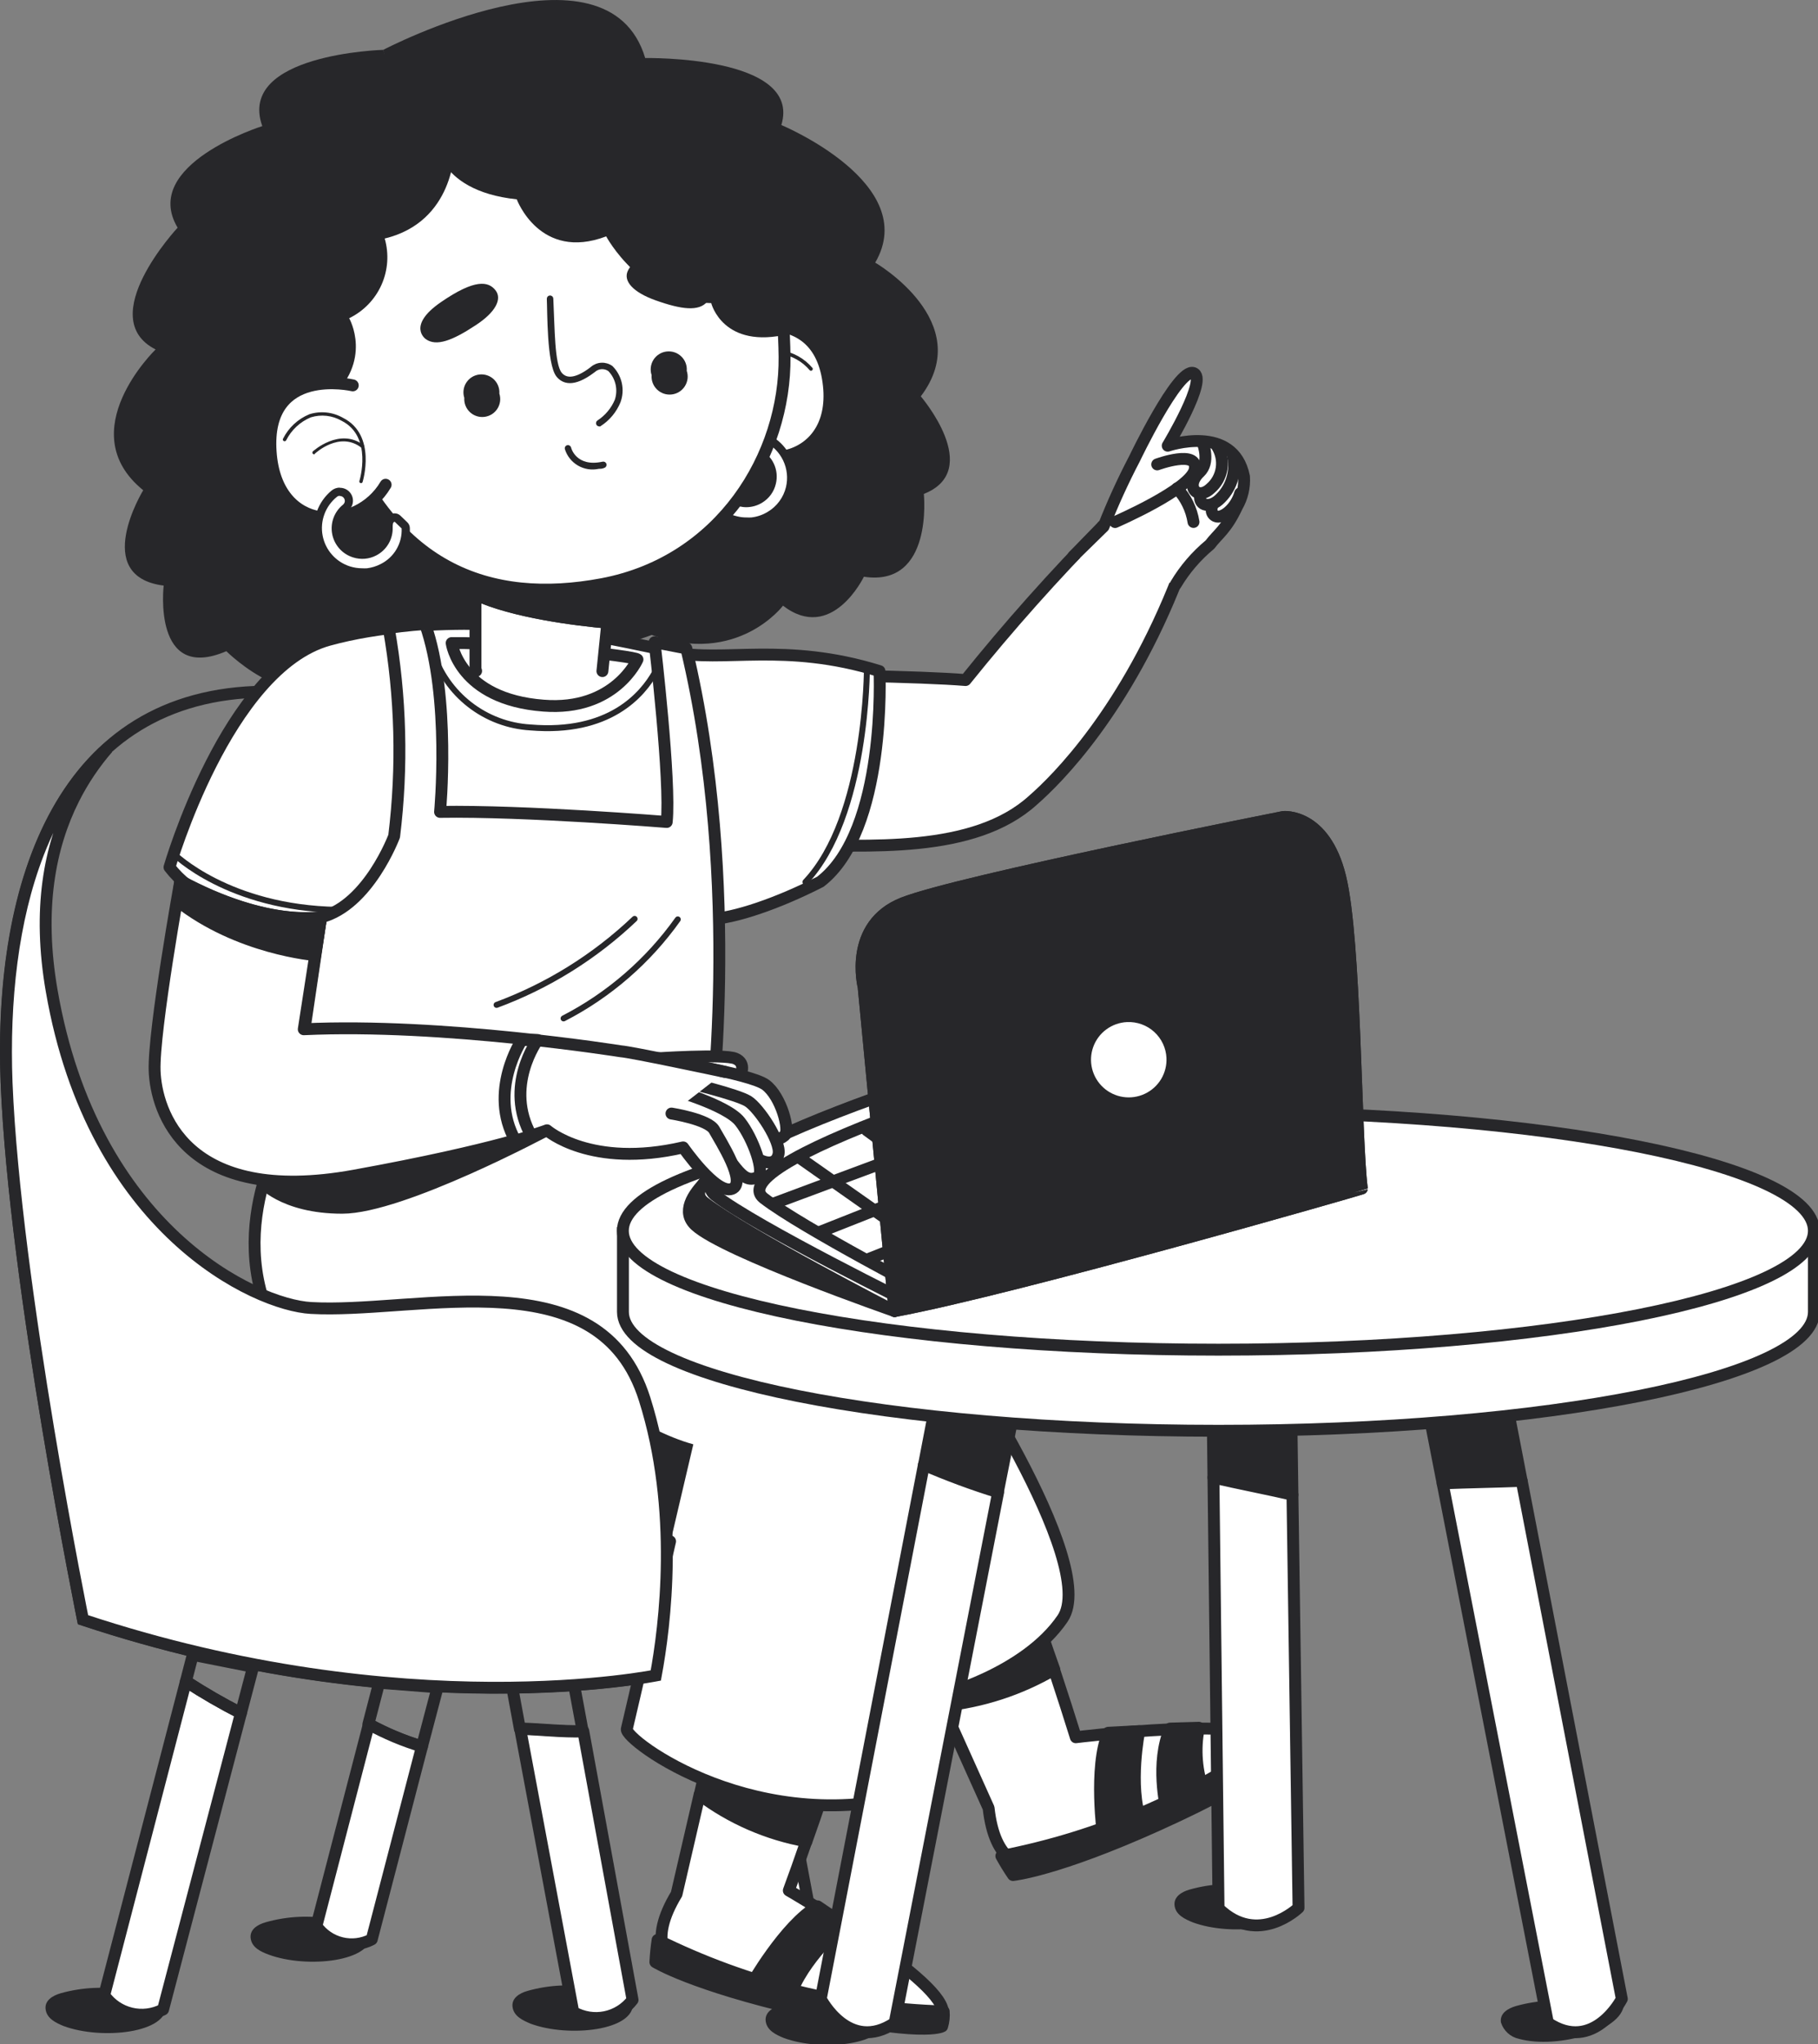 <?xml version="1.0" encoding="UTF-8"?> <svg xmlns="http://www.w3.org/2000/svg" width="153" height="172" viewBox="0 0 153 172" fill="none"><rect x="0" y="0" width="153" height="172" fill="#808080" stroke="none"/><g clip-path="url(#clip0_235_11019)"><path d="M32.253 4.194C32.253 4.194 19.91 4.532 22.073 10.61C22.073 10.61 11.783 13.838 14.948 19.157C14.948 19.157 7.865 26.745 13.096 29.401C13.096 29.401 5.95 36.3 12.053 41.246C12.053 41.246 7.616 48.489 13.774 49.269C13.774 49.269 12.806 57.471 19.047 54.788C19.047 54.788 25.494 61.183 28.722 55.83C28.722 55.83 32.454 60.334 38.915 55.326C38.915 55.326 46.151 56.34 48.777 53.298L32.253 4.194Z" fill="#27272A"></path><path d="M32.253 4.194C32.253 4.194 51.141 -5.684 54.299 4.884C54.299 4.884 67.54 4.636 65.757 10.52C65.757 10.52 77.547 15.432 73.656 22.096C73.656 22.096 82.24 27.077 77.492 33.347C77.492 33.347 82.827 39.556 77.748 41.556C77.748 41.556 78.577 49.414 72.703 48.524C72.703 48.524 70.014 54.126 65.895 50.959C65.895 50.959 62.074 56.043 54.838 53.422C54.838 53.422 48.051 56.133 44.776 53.801L32.253 4.194Z" fill="#27272A"></path><path d="M50.028 167.254C48.159 166.901 46.233 166.986 44.403 167.502C43.712 167.695 43.02 168.123 43.138 168.882C43.255 169.641 43.995 169.986 44.651 170.262C47.851 171.455 53.49 170.848 53.262 168.482L50.18 168.013" fill="#27272A"></path><path d="M71.334 168.454C69.465 168.104 67.54 168.189 65.709 168.703C65.018 168.903 64.327 169.323 64.444 170.082C64.561 170.841 65.301 171.193 65.957 171.462C69.157 172.655 74.796 172.048 74.569 169.682L71.486 169.213" fill="#27272A"></path><path d="M105.75 158.727C103.881 158.374 101.956 158.459 100.125 158.976C99.434 159.169 98.743 159.597 98.853 160.355C98.964 161.114 99.717 161.466 100.374 161.735C103.574 162.928 109.213 162.321 108.985 159.955L105.902 159.486" fill="#27272A"></path><path d="M133.214 168.53C131.343 168.181 129.416 168.266 127.582 168.778C126.891 168.978 126.2 169.399 126.317 170.158C126.424 170.501 126.621 170.81 126.887 171.052C127.153 171.295 127.479 171.462 127.831 171.538C131.134 172.448 136.891 170.765 136.663 168.399C135.633 168.24 134.389 169.448 133.366 169.289" fill="#27272A"></path><path d="M27.996 161.473C26.124 161.122 24.196 161.209 22.364 161.728C21.673 161.921 20.982 162.342 21.099 163.108C21.216 163.874 21.963 164.212 22.613 164.453C25.819 165.646 31.458 165.046 31.23 162.68L28.148 162.204" fill="#27272A"></path><path d="M10.733 167.454C8.863 167.104 6.938 167.189 5.107 167.702C4.416 167.902 3.725 168.323 3.843 169.082C3.96 169.841 4.7 170.193 5.356 170.462C8.563 171.655 14.202 171.048 13.967 168.682L10.885 168.213" fill="#27272A"></path><path d="M35.515 146.938C33.948 146.474 32.435 145.845 31.002 145.061L31.909 141.578L36.827 141.96L35.515 146.938Z" stroke="#27272A" stroke-linecap="round" stroke-linejoin="round"></path><path d="M31.044 145.061L26.628 162.052C27.137 162.771 27.889 163.28 28.746 163.485C29.603 163.691 30.506 163.579 31.286 163.17L35.515 146.938C33.963 146.471 32.464 145.842 31.044 145.061Z" fill="white" stroke="#27272A" stroke-linecap="round" stroke-linejoin="round"></path><path d="M65.232 145.261L62.889 132.582L58.183 133.9L60.394 145.406C62.008 145.439 63.623 145.391 65.232 145.261Z" fill="#27272A" stroke="#27272A" stroke-linecap="round" stroke-linejoin="round"></path><path d="M60.394 145.406L63.76 163.342C64.526 163.777 65.424 163.92 66.287 163.744C67.15 163.567 67.919 163.084 68.452 162.384L65.232 145.261C63.623 145.391 62.008 145.439 60.394 145.406Z" fill="white" stroke="#27272A" stroke-linecap="round" stroke-linejoin="round"></path><path d="M15.646 141.46L8.77 167.875C9.31 168.64 10.111 169.183 11.022 169.403C11.934 169.623 12.895 169.504 13.725 169.068L20.277 144.137C18.688 143.326 17.142 142.432 15.646 141.46Z" fill="white" stroke="#27272A" stroke-linecap="round" stroke-linejoin="round"></path><path d="M20.276 144.137C18.687 143.326 17.142 142.432 15.646 141.46L16.223 139.232L21.302 140.24L20.276 144.137Z" stroke="#27272A" stroke-linecap="round" stroke-linejoin="round"></path><path d="M43.774 145.427L48.245 169.282C49.059 169.745 50.014 169.896 50.932 169.709C51.85 169.521 52.668 169.006 53.235 168.261L49.088 145.641C47.333 145.696 45.515 145.468 43.774 145.427Z" fill="white" stroke="#27272A" stroke-linecap="round" stroke-linejoin="round"></path><path d="M49.04 145.675C47.312 145.731 45.495 145.503 43.753 145.462L43.098 141.91L48.32 141.786L49.04 145.675Z" stroke="#27272A" stroke-linecap="round" stroke-linejoin="round"></path><path d="M55.31 140.929L55.31 140.929L55.36 140.919H55.411C56.009 140.919 57.474 140.745 59.386 140.472C61.279 140.202 63.565 139.841 65.774 139.48C67.983 139.119 70.111 138.758 71.688 138.487C72.476 138.352 73.126 138.239 73.579 138.16C73.733 138.133 73.865 138.11 73.971 138.092C74.002 137.967 74.042 137.807 74.089 137.613C74.213 137.102 74.388 136.358 74.588 135.432C74.989 133.581 75.494 131.002 75.908 128.096C76.74 122.263 77.195 115.189 75.773 110.012C74.393 104.988 69.536 102.246 64.85 100.763C62.524 100.028 60.285 99.616 58.624 99.389C57.794 99.276 57.111 99.208 56.637 99.169C56.4 99.15 56.215 99.138 56.09 99.13C56.027 99.126 55.98 99.124 55.948 99.123L55.913 99.121L55.905 99.121L55.903 99.12L55.903 99.12L55.903 99.12L55.484 99.104L55.428 98.688C54.417 91.277 50.394 81.077 44.454 72.756C38.5 64.415 30.73 58.108 22.272 58.192C13.751 58.276 8.186 62.262 4.808 68.317C1.41 74.407 0.215 82.614 0.555 91.095C0.896 99.588 2.515 110.944 4.053 120.193C4.822 124.814 5.569 128.903 6.124 131.836C6.402 133.303 6.631 134.481 6.791 135.292C6.871 135.697 6.934 136.011 6.976 136.223L6.984 136.262C20.566 140.772 32.622 141.944 41.298 141.986C45.665 142.007 49.175 141.741 51.59 141.471C52.797 141.336 53.73 141.2 54.36 141.098C54.675 141.047 54.914 141.005 55.074 140.975C55.154 140.96 55.213 140.949 55.253 140.941L55.297 140.932L55.307 140.93L55.309 140.93L55.31 140.929Z" stroke="#27272A"></path><path d="M92.799 44.261L99.171 48.483" stroke="#27272A" stroke-linecap="round" stroke-linejoin="round"></path><path d="M99.171 48.483C94.776 59.803 88.929 65.591 86.946 67.316C81.949 71.875 72.972 71.137 66.407 71.068L61.002 56.782C61.059 56.794 61.113 56.817 61.161 56.85C67.63 56.712 77.678 56.919 81.258 57.216C84.883 52.705 88.735 48.381 92.799 44.261" fill="white"></path><path d="M99.171 48.483C94.776 59.803 88.929 65.591 86.946 67.316C81.949 71.875 72.972 71.137 66.407 71.068L61.002 56.782C61.059 56.794 61.113 56.817 61.161 56.85C67.63 56.712 77.678 56.919 81.258 57.216C84.883 52.705 88.735 48.381 92.799 44.261" stroke="#27272A" stroke-linecap="round" stroke-linejoin="round"></path><path d="M98.95 49.172C99.71 47.899 100.682 46.766 101.825 45.82C102.516 44.902 103.207 44.544 104.106 42.619C104.547 41.856 104.751 40.98 104.693 40.101C103.801 35.61 98.273 37.5 98.273 37.5C98.273 37.5 101.728 31.774 100.422 31.381C99.116 30.988 95.481 38.59 95.481 38.59C94.51 40.446 93.64 42.353 92.875 44.302L90.332 46.792" fill="white"></path><path d="M98.95 49.172C99.71 47.899 100.682 46.766 101.825 45.82C102.516 44.902 103.207 44.544 104.106 42.619C104.547 41.856 104.751 40.98 104.693 40.101C103.801 35.61 98.273 37.5 98.273 37.5C98.273 37.5 101.728 31.774 100.422 31.381C99.116 30.988 95.481 38.59 95.481 38.59C94.51 40.446 93.64 42.353 92.875 44.302L90.332 46.792" stroke="#27272A" stroke-linecap="round" stroke-linejoin="round"></path><path d="M97.388 39.073C97.388 39.073 100.844 37.804 100.553 39.473C100.263 41.143 93.843 43.923 93.843 43.923" stroke="#27272A" stroke-linecap="round" stroke-linejoin="round"></path><path d="M99.061 41.087C99.794 41.871 100.275 42.856 100.443 43.916" stroke="#27272A" stroke-linecap="round" stroke-linejoin="round"></path><path d="M103.781 38.425C103.917 39.088 103.875 39.776 103.659 40.418C103.443 41.06 103.06 41.634 102.551 42.081C101.673 42.826 100.795 42.453 101.03 41.577" stroke="#27272A" stroke-linecap="round" stroke-linejoin="round"></path><path d="M102.385 37.48C102.758 38.044 102.91 38.725 102.813 39.393C102.716 40.062 102.377 40.672 101.86 41.108C100.768 42.129 99.689 40.929 100.961 39.728C101.853 38.894 101.244 37.335 101.244 37.335" stroke="#27272A" stroke-linecap="round" stroke-linejoin="round"></path><path d="M102.039 42.474C102.039 42.474 101.756 43.164 102.295 43.426C102.834 43.688 103.988 42.826 104.368 41.508" stroke="#27272A" stroke-linecap="round" stroke-linejoin="round"></path><path d="M46.89 52.932C46.89 52.932 51.486 53.698 56.621 54.85C60.767 55.781 66.027 53.981 74.016 56.464C74.016 56.464 74.651 69.875 69.04 74.186C65.543 75.973 61.811 77.284 59.579 77.353C59.579 77.353 60.049 90.163 58.957 94.337C57.865 98.51 30.581 99.6 24.575 94.702L25.667 77.263C25.667 77.263 17.844 77.622 14.264 72.965C14.264 72.965 19.102 56.195 27.671 53.836C36.241 51.477 46.89 52.932 46.89 52.932Z" fill="white" stroke="#27272A" stroke-linecap="round" stroke-linejoin="round"></path><path d="M53.649 55.484C53.559 55.215 43.013 54.036 38.01 54.105C38.01 54.105 38.639 58.83 45.736 59.368C51.742 59.844 53.649 55.484 53.649 55.484Z" fill="white" stroke="#27272A" stroke-linecap="round" stroke-linejoin="round"></path><path d="M40.069 56.45C40.047 56.389 40.029 56.327 40.014 56.264V51.187V50.021C43.262 51.518 48.535 52.153 51.113 52.387L50.698 56.464" fill="white"></path><path d="M40.069 56.45C40.047 56.389 40.029 56.327 40.014 56.264V51.187V50.021C43.262 51.518 48.535 52.153 51.113 52.387L50.698 56.464" stroke="#27272A" stroke-linecap="round" stroke-linejoin="round"></path><path d="M40.069 46.116L51.645 47.551L51.286 51.09L51.147 52.387C48.57 52.153 43.297 51.518 40.049 50.021L40.069 46.116Z" fill="#27272A" stroke="#27272A" stroke-miterlimit="10"></path><path d="M70.519 147.138C67.229 145.758 63.94 144.275 60.781 142.792C60.09 145.765 59.441 148.58 58.881 151.029C61.526 153.02 64.604 154.362 67.865 154.947C68.687 152.65 69.558 150.015 70.519 147.138Z" fill="#27272A" stroke="#27272A" stroke-linecap="round" stroke-linejoin="round"></path><path d="M66.386 159.058C66.828 157.858 67.326 156.478 67.858 154.919C64.597 154.334 61.52 152.992 58.874 151.001L56.939 159.355C52.157 167.261 62.468 166.847 62.468 166.847C62.468 166.847 78.729 172.076 79.33 169.475C79.931 166.874 66.386 159.058 66.386 159.058Z" fill="white" stroke="#27272A" stroke-linecap="round" stroke-linejoin="round"></path><path d="M55.342 163.218C55.249 163.836 55.187 164.457 55.156 165.081C55.156 165.081 58.259 167.005 67.429 169.11C77.671 171.462 79.288 170.489 79.288 170.489C79.413 170.083 79.458 169.657 79.42 169.234C71.054 168.98 62.842 166.928 55.342 163.218Z" fill="#27272A" stroke="#27272A" stroke-linecap="round" stroke-linejoin="round"></path><path d="M63.159 167.081C63.159 167.081 66.061 161.942 68.805 160.39L70.968 161.859C70.968 161.859 67.45 164.943 66.504 167.957L63.159 167.081Z" fill="#27272A" stroke="#27272A" stroke-linecap="round" stroke-linejoin="round"></path><path d="M68.832 168.378C68.832 168.378 70.401 164.819 73.145 163.267L75.121 164.646C73.735 165.875 72.716 167.463 72.177 169.234L68.832 168.378Z" fill="#27272A" stroke="#27272A" stroke-linecap="round" stroke-linejoin="round"></path><path d="M86.6 134.189C83.145 135.072 79.621 135.88 76.234 136.611L79.358 143.509C82.664 143.179 85.861 142.142 88.729 140.467C88.038 138.542 87.347 136.438 86.6 134.189Z" fill="#27272A" stroke="#27272A" stroke-linecap="round" stroke-linejoin="round"></path><path d="M107.174 146.655C106.068 144.227 90.54 146.165 90.54 146.165C90.042 144.558 89.42 142.626 88.708 140.467C85.839 142.148 82.64 143.19 79.33 143.523L83.2 152.125C84.216 161.307 92.184 154.761 92.184 154.761C92.184 154.761 108.273 149.09 107.174 146.655Z" fill="white" stroke="#27272A" stroke-linecap="round" stroke-linejoin="round"></path><path d="M84.271 156.154C84.555 156.672 84.879 157.21 85.253 157.755C85.253 157.755 88.888 157.41 97.464 153.54C107.043 149.221 107.72 147.448 107.72 147.448C107.564 147.047 107.329 146.681 107.029 146.372C100.234 151.225 92.472 154.561 84.271 156.154Z" fill="#27272A" stroke="#27272A" stroke-linecap="round" stroke-linejoin="round"></path><path d="M92.834 154.526C92.834 154.526 92.025 148.683 93.269 145.786L95.875 145.648C95.875 145.648 94.949 150.228 96.027 153.236L92.834 154.526Z" fill="#27272A" stroke="#27272A" stroke-linecap="round" stroke-linejoin="round"></path><path d="M98.135 152.112C98.135 152.112 97.222 148.331 98.473 145.434L100.892 145.365C100.534 147.181 100.687 149.06 101.334 150.794L98.135 152.112Z" fill="#27272A" stroke="#27272A" stroke-linecap="round" stroke-linejoin="round"></path><path d="M32.716 52.842C33.735 58.624 33.888 64.524 33.172 70.351C33.172 70.351 31.009 76.152 27.022 77.173L24.52 94.116C24.52 94.116 18.597 102.988 23.138 111.742C27.678 120.496 56.393 129.678 56.393 129.678C56.393 129.678 52.979 144.572 52.751 145.475C52.523 146.379 63.926 154.94 77.671 150.739L79.054 142.661C79.054 142.661 86.234 140.846 89.42 136.183C92.606 131.52 79.745 112.535 79.745 112.535C79.745 112.535 79.406 100.594 65.391 97.186L59.696 95.254C59.696 95.254 62.544 74.559 57.761 54.553L55.087 54.036C55.087 54.036 56.469 65.763 56.109 69.157C56.109 69.157 44.209 68.192 37.035 68.309C37.035 68.309 37.948 58.651 35.778 52.504C35.791 52.504 33.974 52.615 32.716 52.842Z" fill="white" stroke="#27272A" stroke-linecap="round" stroke-linejoin="round"></path><path d="M21.949 99.338C21.949 99.338 23.773 101.615 28.798 101.615C33.822 101.615 46.033 95.075 46.033 95.075L21.949 99.338Z" fill="#27272A" stroke="#27272A" stroke-linecap="round" stroke-linejoin="round"></path><path d="M58.349 121.517L56.068 131.237L54.893 120.149C56.068 120.729 57.258 121.224 58.349 121.517Z" fill="#27272A"></path><path d="M79.745 112.535C80.734 122.568 80.501 132.684 79.054 142.661Z" fill="white"></path><path d="M79.745 112.535C80.734 122.568 80.501 132.684 79.054 142.661" stroke="#27272A" stroke-linecap="round" stroke-linejoin="round"></path><path d="M85.571 117.509L79.143 116.067L77.761 123.241C79.792 124.112 81.869 124.875 83.981 125.525L85.571 117.509Z" fill="#27272A" stroke="#27272A" stroke-linecap="round" stroke-linejoin="round"></path><path d="M77.754 123.241L69.074 168.178C69.074 168.178 71.431 172.78 75.294 170.193L84.002 125.552C81.88 124.894 79.794 124.123 77.754 123.241Z" fill="white" stroke="#27272A" stroke-linecap="round" stroke-linejoin="round"></path><path d="M126.414 116.067L119.987 117.509L121.41 124.801C123.656 124.711 125.861 124.676 128.059 124.594L126.414 116.067Z" fill="#27272A" stroke="#27272A" stroke-linecap="round" stroke-linejoin="round"></path><path d="M121.41 124.801L130.27 170.193C134.126 172.78 136.49 168.178 136.49 168.178L128.066 124.594C125.861 124.676 123.656 124.711 121.41 124.801Z" fill="white" stroke="#27272A" stroke-linecap="round" stroke-linejoin="round"></path><path d="M108.501 106.637L101.922 106.899L102.122 124.318C104.313 124.821 106.552 125.249 108.771 125.759L108.501 106.637Z" fill="#27272A" stroke="#27272A" stroke-linecap="round" stroke-linejoin="round"></path><path d="M102.122 124.318L102.551 160.569C105.875 163.811 109.282 160.514 109.282 160.514L108.77 125.759C106.552 125.249 104.313 124.821 102.122 124.318Z" fill="white" stroke="#27272A" stroke-linecap="round" stroke-linejoin="round"></path><path d="M152.655 110.376C152.655 115.895 130.194 120.379 102.551 120.379C74.907 120.379 52.426 115.895 52.426 110.376V103.553C59.337 99.683 80.761 100.366 102.537 100.366C122.654 100.366 144.693 100.138 152.655 103.553V110.376Z" fill="white" stroke="#27272A" stroke-miterlimit="10"></path><path d="M102.537 113.556C74.858 113.556 52.419 109.078 52.419 103.553C52.419 98.029 74.858 93.55 102.537 93.55C130.216 93.55 152.655 98.029 152.655 103.553C152.655 109.078 130.216 113.556 102.537 113.556Z" fill="white" stroke="#27272A" stroke-miterlimit="10"></path><path d="M75.287 110.307C75.287 110.307 60.982 105.333 58.542 103.105C56.102 100.877 62.302 97.124 62.302 97.124L75.287 110.307Z" fill="#27272A" stroke="#27272A" stroke-linecap="round" stroke-linejoin="round"></path><path d="M75.287 110.307C75.287 110.307 62.848 103.905 59.261 101.159C54.734 97.662 88.169 87.1 94.23 86.314C96.511 86.017 109.019 93.164 113.857 95.889L75.287 110.307Z" fill="white" stroke="#27272A" stroke-linecap="round" stroke-linejoin="round"></path><path d="M77.153 109.907C77.153 109.907 63.629 103.257 60.18 100.559C55.792 97.11 88.895 86.99 94.735 86.231C96.939 85.941 109.116 93.005 113.809 95.689L77.153 109.907Z" fill="white" stroke="#27272A" stroke-linecap="round" stroke-linejoin="round"></path><path d="M78.791 109.155C78.791 109.155 67.499 103.305 64.278 100.814C60.221 97.634 90.837 88.266 96.255 87.562C98.328 87.3 109.558 93.826 112.675 96.006L78.791 109.155Z" fill="white" stroke="#27272A" stroke-linecap="round" stroke-linejoin="round"></path><path d="M65.038 101.284L99.054 88.611" stroke="#27272A" stroke-linecap="round" stroke-linejoin="round"></path><path d="M69.102 103.608L102.91 90.232" stroke="#27272A" stroke-linecap="round" stroke-linejoin="round"></path><path d="M73.062 105.94L106.87 92.564" stroke="#27272A" stroke-linecap="round" stroke-linejoin="round"></path><path d="M79.558 92.467L94.686 103.105" stroke="#27272A" stroke-linecap="round" stroke-linejoin="round"></path><path d="M72.958 95.103L87.278 105.54" stroke="#27272A" stroke-linecap="round" stroke-linejoin="round"></path><path d="M67.174 97.331L82.302 107.968" stroke="#27272A" stroke-linecap="round" stroke-linejoin="round"></path><path d="M80.083 90.198C81.465 90.474 83.235 90.853 83.573 90.963C83.573 90.963 85.418 93.454 86.338 93.392C87.257 93.33 87.029 91.84 84.9 89.701C83.786 88.703 82.377 88.093 80.885 87.963" fill="white"></path><path d="M80.083 90.198C81.465 90.474 83.235 90.853 83.573 90.963C83.573 90.963 85.418 93.454 86.338 93.392C87.257 93.33 87.029 91.84 84.9 89.701C83.786 88.703 82.377 88.093 80.885 87.963" stroke="#27272A" stroke-linecap="round" stroke-linejoin="round"></path><path d="M78.998 90.743C80.277 91.143 82.634 91.902 82.938 92.04C82.938 92.04 84.506 94.702 85.405 94.744C86.303 94.785 86.22 93.267 84.354 90.915C83.402 89.865 82.142 89.141 80.754 88.846" fill="white"></path><path d="M78.998 90.743C80.277 91.143 82.634 91.902 82.938 92.04C82.938 92.04 84.506 94.702 85.405 94.744C86.303 94.785 86.22 93.267 84.354 90.915C83.402 89.865 82.142 89.141 80.754 88.846" stroke="#27272A" stroke-linecap="round" stroke-linejoin="round"></path><path d="M76.524 92.143C76.524 92.143 80.125 93.067 80.629 93.24C80.629 93.24 82.91 95.523 83.712 95.454C84.513 95.385 84.237 93.937 82.246 91.881C81.323 90.92 80.109 90.287 78.791 90.08" fill="white"></path><path d="M76.524 92.143C76.524 92.143 80.125 93.067 80.629 93.24C80.629 93.24 82.91 95.523 83.712 95.454C84.513 95.385 84.237 93.937 82.246 91.881C81.323 90.92 80.109 90.287 78.791 90.08" stroke="#27272A" stroke-linecap="round" stroke-linejoin="round"></path><path d="M74.576 92.64C74.576 92.64 76.78 94.709 78.86 95.268C79.779 95.516 80.477 95.303 80.242 94.537C79.904 93.571 78.169 92.178 77.271 91.364" fill="white"></path><path d="M74.576 92.64C74.576 92.64 76.78 94.709 78.86 95.268C79.779 95.516 80.477 95.303 80.242 94.537C79.904 93.571 78.169 92.178 77.271 91.364" stroke="#27272A" stroke-linecap="round" stroke-linejoin="round"></path><path d="M6.184 67.237C7.01 65.591 7.998 64.169 9.059 62.943C6.49 65.242 4.571 68.273 3.207 71.794C1.047 77.371 0.29 84.153 0.555 91.11C0.899 99.606 2.519 110.962 4.056 120.21C4.824 124.83 5.57 128.918 6.125 131.851C6.402 133.318 6.631 134.495 6.791 135.306C6.871 135.711 6.934 136.025 6.976 136.237L6.984 136.276C20.565 140.785 32.622 141.958 41.298 142C45.665 142.021 49.175 141.755 51.589 141.485C52.797 141.35 53.73 141.214 54.36 141.112C54.675 141.061 54.914 141.018 55.074 140.989C55.12 140.98 55.159 140.973 55.191 140.967C55.964 136.811 57.203 127.058 54.251 117.715C53.304 114.721 51.671 112.801 49.629 111.573C47.573 110.337 45.067 109.781 42.351 109.59C39.636 109.399 36.754 109.574 33.959 109.768C33.746 109.783 33.534 109.798 33.323 109.813C30.769 109.993 28.297 110.167 26.171 110.047C21.455 109.785 7.83 103.434 4.352 83.371C3.157 76.498 4.181 71.229 6.184 67.237Z" fill="white" stroke="#27272A"></path><path d="M55.045 89.059C55.045 89.059 60.906 88.659 61.88 89.059C62.855 89.46 62.392 90.481 61.991 90.991C61.59 91.501 55.045 89.059 55.045 89.059Z" fill="white" stroke="#27272A" stroke-linecap="round" stroke-linejoin="round"></path><path d="M55.329 89.115C55.329 89.115 63.131 90.308 64.437 91.274C65.743 92.24 66.51 95.137 66.034 95.537C65.557 95.937 65.121 96.103 63.698 94.006L56.185 91.612L55.329 89.115Z" fill="white" stroke="#27272A" stroke-linecap="round" stroke-linejoin="round"></path><path d="M57.775 91.06C57.775 91.06 62.046 92.081 62.958 92.654C63.87 93.226 65.722 96.006 65.522 97.089C65.322 98.172 64.043 98.055 62.557 96.517C61.072 94.978 57.091 92.936 57.091 92.936L55.895 91.46L57.775 91.06Z" fill="white" stroke="#27272A" stroke-linecap="round" stroke-linejoin="round"></path><path d="M56.351 91.612C56.351 91.612 61.134 92.923 62.274 94.371C63.414 95.82 64.403 98.697 63.76 99.035C62.329 99.773 61.763 97.552 59.316 95.109L54.644 93.916L56.351 91.612Z" fill="white" stroke="#27272A" stroke-linecap="round" stroke-linejoin="round"></path><path d="M61.023 90.191C60.249 90.025 53.076 88.501 52.253 88.452C52.253 88.452 37.243 86.052 25.564 86.597L27.022 77.173C27.022 77.173 22.585 78.084 15.176 74.103C15.176 74.103 12.903 86.707 13.013 90.08C13.124 93.454 15.522 101.504 29.82 98.91C41.915 96.717 46.033 95.096 46.033 95.096C46.033 95.096 49.717 98.338 57.492 96.537C57.492 96.537 60.256 100.518 61.59 100.028C62.924 99.538 60.602 95.965 60.111 95.068C59.62 94.171 56.51 93.688 56.51 93.688" fill="white"></path><path d="M61.023 90.191C60.249 90.025 53.076 88.501 52.253 88.452C52.253 88.452 37.243 86.052 25.564 86.597L27.022 77.173C27.022 77.173 22.585 78.084 15.176 74.103C15.176 74.103 12.903 86.707 13.013 90.08C13.124 93.454 15.522 101.504 29.82 98.91C41.915 96.717 46.033 95.096 46.033 95.096C46.033 95.096 49.717 98.338 57.492 96.537C57.492 96.537 60.256 100.518 61.59 100.028C62.924 99.538 60.602 95.965 60.111 95.068C59.62 94.171 56.51 93.688 56.51 93.688" stroke="#27272A" stroke-linecap="round" stroke-linejoin="round"></path><path d="M75.287 110.307L72.682 83.037C72.682 83.037 71.355 77.836 75.992 75.994C80.629 74.152 108.01 68.737 108.01 68.737C108.01 68.737 111.466 68.398 112.786 73.779C114.106 79.16 114.05 95.675 114.61 99.994C114.61 100.028 85.557 108.396 75.287 110.307Z" fill="#27272A" stroke="#27272A" stroke-linecap="round" stroke-linejoin="round"></path><path d="M75.287 110.307L72.682 83.037C72.682 83.037 71.355 77.836 75.992 75.994C80.629 74.152 108.01 68.737 108.01 68.737C108.01 68.737 111.466 68.398 112.786 73.779C114.106 79.16 114.05 95.675 114.61 99.994C114.61 100.028 85.557 108.396 75.287 110.307Z" stroke="#27272A" stroke-linecap="round" stroke-linejoin="round"></path><path d="M98.667 88.99C98.7 89.716 98.517 90.434 98.142 91.056C97.766 91.677 97.214 92.173 96.556 92.481C95.897 92.79 95.162 92.896 94.444 92.788C93.725 92.679 93.054 92.36 92.517 91.871C91.98 91.382 91.6 90.745 91.425 90.04C91.25 89.335 91.289 88.595 91.536 87.912C91.783 87.23 92.227 86.635 92.813 86.205C93.398 85.774 94.098 85.526 94.824 85.493C95.307 85.471 95.789 85.543 96.243 85.707C96.697 85.871 97.115 86.122 97.471 86.447C97.828 86.772 98.117 87.164 98.323 87.6C98.528 88.037 98.645 88.509 98.667 88.99Z" fill="white" stroke="#27272A" stroke-linecap="round" stroke-linejoin="round"></path><path d="M27.022 77.173L26.517 80.354C26.517 80.354 20.069 79.85 14.941 75.794L15.177 74.103C15.177 74.103 21.445 77.794 27.022 77.173Z" fill="#27272A" stroke="#27272A" stroke-linecap="round" stroke-linejoin="round"></path><path d="M36.414 54.815C36.976 56.585 38.064 58.144 39.532 59.284C41 60.424 42.78 61.094 44.638 61.203C51.286 61.762 54.078 58.444 55.142 56.54" stroke="#27272A" stroke-width="0.5" stroke-linecap="round" stroke-linejoin="round"></path><path d="M14.637 71.841C14.637 71.841 19.206 76.401 28.418 76.552" stroke="#27272A" stroke-width="0.5" stroke-linecap="round" stroke-linejoin="round"></path><path d="M41.79 84.548C46.115 82.948 50.068 80.486 53.407 77.311" stroke="#27272A" stroke-width="0.5" stroke-linecap="round" stroke-linejoin="round"></path><path d="M47.429 85.686C51.255 83.715 54.551 80.857 57.042 77.353" stroke="#27272A" stroke-width="0.5" stroke-linecap="round" stroke-linejoin="round"></path><path d="M43.38 95.972C41.044 91.833 43.912 87.5 43.912 87.5H45.246C45.246 87.5 42.378 91.398 44.714 95.558L43.38 95.972Z" fill="white" stroke="#27272A" stroke-linecap="round" stroke-linejoin="round"></path><path d="M60.346 36.024L59.848 28.284C59.848 28.284 68.418 24.552 69.669 31.788C70.919 39.025 63.304 40.342 60.346 36.024Z" fill="white" stroke="#27272A" stroke-linecap="round" stroke-linejoin="round"></path><path d="M62.813 43.854C62.96 43.864 63.108 43.864 63.255 43.854C63.785 43.794 64.295 43.617 64.748 43.336C65.168 43.083 65.534 42.749 65.823 42.353C66.113 41.958 66.32 41.509 66.434 41.032C66.63 40.194 66.531 39.314 66.154 38.54C65.776 37.766 65.143 37.145 64.361 36.783C64.259 36.736 64.148 36.712 64.036 36.714C63.949 36.714 63.863 36.728 63.781 36.755C63.687 36.789 63.602 36.842 63.53 36.909C63.457 36.977 63.399 37.058 63.359 37.148C63.318 37.238 63.297 37.336 63.297 37.435C63.297 37.533 63.318 37.631 63.359 37.721C63.391 37.815 63.442 37.901 63.509 37.974C63.575 38.047 63.656 38.107 63.746 38.149C64.208 38.366 64.582 38.736 64.803 39.196C65.025 39.655 65.081 40.177 64.962 40.673C64.896 40.959 64.774 41.228 64.601 41.465C64.429 41.702 64.211 41.902 63.96 42.053C63.661 42.239 63.321 42.351 62.97 42.379C62.618 42.408 62.265 42.352 61.94 42.217C61.614 42.082 61.325 41.872 61.097 41.604C60.87 41.335 60.709 41.016 60.629 40.673C60.581 40.46 60.47 39.984 60.028 39.984H59.952C59.904 39.99 59.858 40.007 59.817 40.033C59.776 40.059 59.742 40.094 59.717 40.135L59.282 40.825C59.258 40.864 59.242 40.907 59.234 40.952C59.227 40.997 59.229 41.043 59.24 41.087C59.369 41.758 59.691 42.377 60.168 42.867C60.644 43.357 61.254 43.698 61.922 43.847C62.217 43.884 62.517 43.886 62.813 43.854Z" fill="white"></path><path d="M64.071 37.031C64.027 37.024 63.983 37.024 63.94 37.031C63.838 37.071 63.754 37.147 63.705 37.245C63.684 37.294 63.673 37.347 63.673 37.4C63.673 37.453 63.684 37.506 63.705 37.555C63.722 37.606 63.749 37.653 63.785 37.693C63.82 37.734 63.864 37.766 63.912 37.79C64.443 38.044 64.87 38.473 65.122 39.004C65.374 39.535 65.434 40.137 65.294 40.708C65.217 41.036 65.076 41.345 64.878 41.618C64.679 41.89 64.429 42.12 64.14 42.295C63.739 42.541 63.277 42.672 62.806 42.674C62.601 42.673 62.397 42.647 62.198 42.598C61.736 42.49 61.313 42.255 60.977 41.92C60.641 41.585 60.406 41.163 60.297 40.701C60.249 40.494 60.187 40.267 60.035 40.267L59.599 40.956C59.719 41.562 60.013 42.119 60.445 42.56C60.877 43.001 61.429 43.307 62.032 43.44C62.294 43.506 62.563 43.539 62.834 43.536C62.967 43.543 63.101 43.543 63.235 43.536C63.724 43.48 64.196 43.318 64.617 43.06C64.996 42.834 65.326 42.534 65.588 42.178C65.851 41.823 66.04 41.419 66.144 40.991C66.327 40.235 66.243 39.44 65.907 38.739C65.571 38.038 65.003 37.474 64.299 37.141C64.243 37.114 64.181 37.1 64.119 37.1M64.119 36.41C64.282 36.409 64.442 36.444 64.589 36.514C65.257 36.825 65.827 37.311 66.24 37.92C66.653 38.529 66.892 39.239 66.932 39.973C66.973 40.707 66.813 41.438 66.469 42.089C66.126 42.74 65.612 43.285 64.983 43.667C64.486 43.975 63.926 44.171 63.345 44.24C63.184 44.25 63.023 44.25 62.861 44.24C62.536 44.241 62.211 44.204 61.894 44.13C61.164 43.966 60.498 43.593 59.977 43.058C59.455 42.523 59.101 41.848 58.957 41.115C58.917 40.937 58.95 40.752 59.047 40.598L59.475 39.908C59.527 39.824 59.597 39.752 59.679 39.697C59.761 39.643 59.854 39.606 59.952 39.59H60.083C60.56 39.59 60.871 39.915 61.023 40.563C61.096 40.906 61.265 41.221 61.509 41.472C61.754 41.724 62.064 41.901 62.405 41.984C62.552 42.02 62.703 42.038 62.855 42.039C63.198 42.037 63.535 41.942 63.829 41.763C64.118 41.587 64.354 41.335 64.512 41.035C64.669 40.736 64.743 40.399 64.725 40.061C64.706 39.723 64.596 39.397 64.407 39.116C64.218 38.835 63.956 38.61 63.649 38.466C63.387 38.342 63.184 38.119 63.084 37.847C62.985 37.575 62.996 37.274 63.117 37.01C63.205 36.821 63.345 36.66 63.521 36.547C63.698 36.435 63.903 36.375 64.112 36.376L64.119 36.41Z" fill="#27272A"></path><path d="M62.889 36.141C62.907 36.148 62.926 36.148 62.944 36.141C62.961 36.131 62.975 36.118 62.986 36.103C62.998 36.087 63.006 36.07 63.01 36.051C63.015 36.033 63.016 36.013 63.013 35.994C63.01 35.975 63.003 35.957 62.993 35.941C62.993 35.941 60.989 32.595 63.241 30.671C63.565 30.361 63.95 30.122 64.371 29.967C64.792 29.813 65.24 29.747 65.688 29.774C66.648 29.922 67.522 30.412 68.148 31.154C68.175 31.178 68.209 31.192 68.245 31.193C68.281 31.194 68.317 31.182 68.345 31.16C68.373 31.138 68.392 31.106 68.399 31.071C68.406 31.035 68.401 30.999 68.383 30.967C67.707 30.163 66.762 29.631 65.722 29.47C65.234 29.441 64.744 29.511 64.284 29.679C63.824 29.846 63.403 30.106 63.048 30.443C60.608 32.513 62.723 36.051 62.744 36.086C62.76 36.109 62.782 36.126 62.808 36.136C62.834 36.146 62.862 36.148 62.889 36.141Z" fill="#27272A"></path><path d="M66.144 32.858C66.167 32.853 66.188 32.844 66.207 32.831C66.226 32.818 66.242 32.801 66.255 32.782C66.265 32.765 66.271 32.746 66.273 32.727C66.276 32.708 66.275 32.689 66.269 32.67C66.264 32.651 66.255 32.634 66.243 32.619C66.231 32.603 66.216 32.591 66.2 32.582C66.2 32.582 63.504 31.078 61.901 33.113C61.883 33.144 61.878 33.181 61.885 33.216C61.892 33.251 61.911 33.283 61.939 33.305C61.968 33.328 62.003 33.34 62.039 33.338C62.075 33.337 62.109 33.323 62.136 33.299C63.58 31.457 66.027 32.823 66.054 32.837C66.082 32.851 66.113 32.858 66.144 32.858Z" fill="#27272A"></path><path d="M63.228 15.08C63.228 15.08 65.923 21.006 66.027 30.008C66.117 38.287 60.685 47.255 50.678 49.145C41.272 50.904 32.709 48.014 28.134 35.099C23.559 22.186 27.084 11.955 38.971 8.044C50.671 4.194 60.007 7.588 63.228 15.08Z" fill="white" stroke="#27272A" stroke-linecap="round" stroke-linejoin="round"></path><path d="M36.579 11.41C36.579 11.41 36.476 16.032 43.49 16.77C43.49 16.77 45.425 22.006 51.016 19.888C51.016 19.888 53.946 25.407 59.855 25.504C59.855 25.504 60.837 29.463 66.4 28.091C66.4 28.091 68.107 -3.484 36.04 7.161L36.579 11.41Z" fill="#27272A"></path><path d="M38.231 12.652C38.231 12.652 38.231 18.654 32.377 20.068C32.749 21.358 32.652 22.738 32.105 23.965C31.558 25.191 30.595 26.186 29.385 26.773C29.385 26.773 31.458 30.374 27.65 33.672L24.402 34.065C24.402 34.065 15.729 12.948 36.047 7.161" fill="#27272A"></path><path d="M29.689 32.423C29.689 32.423 22.267 30.698 22.778 38.025C23.255 44.923 30.062 44.833 32.454 40.784" fill="white"></path><path d="M29.689 32.423C29.689 32.423 22.267 30.698 22.778 38.025C23.255 44.923 30.062 44.833 32.454 40.784" stroke="#27272A" stroke-linecap="round" stroke-linejoin="round"></path><path d="M30.408 40.646H30.346C30.326 40.641 30.308 40.633 30.292 40.62C30.276 40.608 30.264 40.593 30.254 40.575C30.245 40.557 30.24 40.538 30.239 40.518C30.238 40.498 30.241 40.478 30.249 40.46C30.249 40.46 31.396 36.734 28.749 35.403C28.361 35.179 27.93 35.037 27.484 34.987C27.038 34.937 26.586 34.98 26.158 35.113C25.257 35.489 24.522 36.174 24.084 37.045C24.067 37.078 24.037 37.104 24.001 37.117C23.965 37.13 23.926 37.129 23.891 37.114C23.873 37.106 23.857 37.095 23.843 37.081C23.83 37.068 23.819 37.051 23.812 37.033C23.805 37.015 23.802 36.996 23.802 36.977C23.803 36.957 23.807 36.938 23.815 36.921C24.281 35.984 25.072 35.249 26.04 34.851C26.507 34.704 26.999 34.656 27.485 34.708C27.972 34.76 28.442 34.912 28.867 35.155C31.735 36.603 30.525 40.529 30.512 40.563C30.503 40.585 30.489 40.604 30.471 40.618C30.453 40.633 30.431 40.642 30.408 40.646Z" fill="#27272A"></path><path d="M26.455 38.224C26.432 38.228 26.409 38.226 26.388 38.219C26.366 38.211 26.346 38.199 26.331 38.183C26.304 38.155 26.29 38.118 26.29 38.08C26.29 38.041 26.304 38.004 26.331 37.976C26.331 37.976 28.59 35.907 30.629 37.473C30.655 37.499 30.669 37.535 30.669 37.573C30.669 37.61 30.655 37.646 30.629 37.673C30.616 37.686 30.599 37.697 30.582 37.705C30.564 37.712 30.545 37.716 30.525 37.716C30.506 37.716 30.487 37.712 30.469 37.705C30.451 37.697 30.435 37.686 30.422 37.673C28.576 36.231 26.531 38.142 26.51 38.162C26.498 38.188 26.479 38.21 26.455 38.224Z" fill="#27272A"></path><path d="M50.373 39.321C49.806 39.448 49.211 39.356 48.708 39.065C48.204 38.773 47.829 38.303 47.657 37.748C47.649 37.712 47.655 37.674 47.674 37.641C47.694 37.609 47.725 37.586 47.761 37.576C47.799 37.567 47.838 37.573 47.871 37.593C47.905 37.612 47.929 37.643 47.941 37.679C47.941 37.755 48.431 39.473 50.747 38.963C50.784 38.956 50.822 38.964 50.854 38.984C50.886 39.005 50.91 39.036 50.919 39.073C50.928 39.111 50.921 39.151 50.9 39.185C50.88 39.218 50.847 39.243 50.809 39.252C50.657 39.321 50.512 39.321 50.373 39.321Z" fill="#27272A" stroke="#27272A" stroke-width="0.25" stroke-miterlimit="10"></path><path d="M35.826 28.525C35.826 28.525 34.216 27.415 37.098 25.428C39.98 23.441 41.099 23.669 41.694 24.414C42.288 25.159 41.694 26.283 40.028 27.366C38.065 28.663 36.711 29.174 35.826 28.525Z" fill="#27272A"></path><path d="M42.025 33.113C42.093 33.325 42.114 33.549 42.085 33.77C42.056 33.99 41.979 34.202 41.859 34.389C41.739 34.577 41.578 34.735 41.39 34.854C41.201 34.972 40.988 35.047 40.767 35.074C40.546 35.101 40.321 35.079 40.11 35.009C39.898 34.94 39.704 34.824 39.543 34.671C39.381 34.518 39.255 34.331 39.174 34.123C39.093 33.916 39.059 33.694 39.074 33.471C39.006 33.26 38.986 33.035 39.014 32.815C39.043 32.594 39.12 32.382 39.241 32.195C39.361 32.008 39.521 31.849 39.71 31.73C39.898 31.612 40.111 31.537 40.332 31.51C40.553 31.483 40.778 31.505 40.99 31.575C41.201 31.645 41.395 31.76 41.557 31.913C41.718 32.066 41.844 32.254 41.925 32.461C42.006 32.668 42.04 32.891 42.025 33.113Z" fill="#27272A"></path><path d="M57.796 31.202C57.867 31.415 57.89 31.642 57.863 31.865C57.835 32.089 57.759 32.303 57.638 32.493C57.518 32.683 57.356 32.844 57.166 32.965C56.975 33.085 56.761 33.161 56.537 33.188C56.313 33.216 56.086 33.193 55.872 33.122C55.658 33.05 55.463 32.933 55.3 32.777C55.138 32.621 55.012 32.431 54.932 32.221C54.852 32.01 54.82 31.785 54.838 31.561C54.767 31.347 54.744 31.12 54.771 30.897C54.798 30.674 54.875 30.459 54.995 30.269C55.116 30.079 55.277 29.918 55.468 29.798C55.658 29.677 55.873 29.601 56.097 29.574C56.321 29.547 56.548 29.57 56.761 29.641C56.975 29.712 57.17 29.83 57.333 29.986C57.496 30.142 57.621 30.331 57.702 30.542C57.782 30.752 57.814 30.978 57.796 31.202Z" fill="#27272A"></path><path d="M59.51 25.393C59.51 25.393 60.809 23.924 57.54 22.682C54.271 21.441 53.234 21.923 52.834 22.793C52.433 23.662 53.304 24.6 55.156 25.262C57.374 26.056 58.812 26.214 59.51 25.393Z" fill="#27272A"></path><path d="M50.443 35.748C50.415 35.752 50.388 35.747 50.363 35.734C50.338 35.722 50.318 35.703 50.304 35.679C50.294 35.663 50.288 35.645 50.285 35.626C50.282 35.607 50.282 35.587 50.287 35.569C50.291 35.55 50.3 35.533 50.311 35.517C50.322 35.502 50.337 35.489 50.353 35.479C51.023 35.042 51.548 34.415 51.859 33.678C52.006 33.241 52.03 32.771 51.928 32.321C51.825 31.871 51.601 31.457 51.279 31.126C51.087 30.989 50.855 30.922 50.619 30.936C50.384 30.95 50.161 31.044 49.987 31.202L49.911 31.257C48.238 32.52 47.374 32.147 46.939 31.616C46.137 30.636 46.193 26.097 46.144 25.138C46.143 25.119 46.146 25.099 46.153 25.081C46.16 25.062 46.171 25.045 46.184 25.031C46.198 25.017 46.214 25.006 46.232 24.998C46.25 24.99 46.27 24.986 46.289 24.986C46.308 24.985 46.327 24.988 46.345 24.995C46.363 25.001 46.38 25.011 46.394 25.024C46.408 25.037 46.419 25.052 46.428 25.069C46.436 25.087 46.44 25.105 46.441 25.124C46.566 27.697 46.545 30.643 47.167 31.43C47.678 32.057 48.549 31.919 49.738 31.023L49.814 30.96C50.041 30.767 50.326 30.655 50.624 30.642C50.922 30.63 51.216 30.718 51.459 30.891C51.834 31.264 52.094 31.737 52.208 32.253C52.322 32.769 52.285 33.307 52.101 33.803C51.772 34.605 51.202 35.287 50.47 35.755C50.461 35.753 50.452 35.751 50.443 35.748Z" fill="#27272A" stroke="#27272A" stroke-width="0.25" stroke-miterlimit="10"></path><path d="M30.47 48.158C30.62 48.169 30.77 48.169 30.919 48.158C31.361 48.104 31.79 47.971 32.184 47.765C32.8 47.462 33.314 46.984 33.66 46.392C34.007 45.799 34.171 45.118 34.133 44.433C34.131 44.342 34.094 44.256 34.029 44.192L33.442 43.633C33.411 43.602 33.374 43.578 33.334 43.561C33.294 43.545 33.251 43.536 33.207 43.536C32.868 43.536 32.702 43.847 32.716 44.378C32.728 44.794 32.621 45.205 32.408 45.562C32.195 45.92 31.885 46.21 31.514 46.399C31.202 46.568 30.853 46.656 30.498 46.654C30.263 46.657 30.029 46.62 29.807 46.544C29.529 46.458 29.27 46.317 29.047 46.13C28.824 45.943 28.641 45.713 28.508 45.454C28.27 44.999 28.197 44.475 28.302 43.972C28.406 43.47 28.682 43.018 29.081 42.695C29.234 42.568 29.332 42.388 29.358 42.191C29.377 41.989 29.315 41.788 29.185 41.631C29.056 41.474 28.869 41.376 28.666 41.356H28.604C28.431 41.355 28.263 41.414 28.127 41.522C27.605 41.947 27.207 42.504 26.976 43.136C26.744 43.768 26.689 44.45 26.814 45.111C26.939 45.772 27.241 46.386 27.688 46.89C28.134 47.394 28.709 47.768 29.351 47.972C29.712 48.092 30.09 48.154 30.47 48.158Z" fill="white"></path><path d="M28.604 41.715C28.511 41.712 28.419 41.744 28.349 41.805C27.873 42.189 27.511 42.694 27.3 43.267C27.089 43.84 27.037 44.46 27.151 45.059C27.264 45.659 27.538 46.218 27.944 46.674C28.349 47.131 28.871 47.47 29.454 47.655C29.785 47.759 30.13 47.812 30.477 47.813C30.613 47.82 30.749 47.82 30.885 47.813C31.288 47.763 31.678 47.641 32.039 47.455C32.591 47.179 33.052 46.75 33.364 46.218C33.677 45.687 33.829 45.077 33.801 44.461L33.221 43.902C33.055 43.902 33.041 44.171 33.048 44.392C33.06 44.872 32.938 45.346 32.693 45.759C32.449 46.173 32.093 46.509 31.666 46.73C31.367 46.887 31.041 46.982 30.705 47.011C30.369 47.039 30.031 47 29.71 46.896C29.267 46.758 28.869 46.502 28.561 46.155C28.252 45.809 28.043 45.386 27.956 44.93C27.87 44.475 27.909 44.005 28.069 43.569C28.23 43.134 28.505 42.751 28.867 42.46C28.951 42.391 29.005 42.292 29.019 42.184C29.028 42.078 28.996 41.971 28.929 41.888C28.896 41.845 28.854 41.809 28.806 41.783C28.759 41.757 28.707 41.741 28.653 41.736H28.604M28.604 41.046H28.722C28.866 41.06 29.005 41.103 29.132 41.172C29.259 41.24 29.371 41.334 29.461 41.446C29.553 41.558 29.621 41.687 29.662 41.826C29.702 41.964 29.714 42.11 29.696 42.253C29.664 42.538 29.52 42.799 29.295 42.978C29.033 43.191 28.833 43.471 28.717 43.789C28.601 44.106 28.573 44.449 28.636 44.782C28.698 45.114 28.85 45.423 29.075 45.676C29.299 45.929 29.588 46.117 29.91 46.22C30.096 46.277 30.29 46.307 30.484 46.31C30.734 46.307 30.981 46.255 31.21 46.157C31.44 46.058 31.648 45.915 31.822 45.736C31.996 45.557 32.133 45.346 32.225 45.114C32.316 44.882 32.361 44.634 32.357 44.385C32.357 43.371 32.917 43.212 33.166 43.191H33.221C33.399 43.192 33.569 43.261 33.698 43.385L34.278 43.943C34.344 44.006 34.397 44.081 34.433 44.163C34.47 44.246 34.49 44.336 34.492 44.426C34.526 45.172 34.343 45.911 33.963 46.554C33.584 47.197 33.026 47.716 32.357 48.048C31.925 48.27 31.457 48.415 30.975 48.476C30.811 48.486 30.647 48.486 30.484 48.476C30.066 48.477 29.651 48.411 29.254 48.282C28.557 48.058 27.934 47.651 27.45 47.104C26.965 46.556 26.637 45.889 26.5 45.171C26.363 44.454 26.422 43.713 26.67 43.026C26.919 42.339 27.348 41.731 27.913 41.267C28.109 41.109 28.353 41.024 28.604 41.025V41.046Z" fill="#27272A"></path><path d="M72.958 56.161C72.958 56.161 73 68.702 67.782 74.207" stroke="#27272A" stroke-width="0.5" stroke-linecap="round" stroke-linejoin="round"></path></g><defs><clipPath id="clip0_235_11019"><rect width="153" height="172" fill="white" transform="matrix(-1 0 0 1 153 0)"></rect></clipPath></defs></svg> 